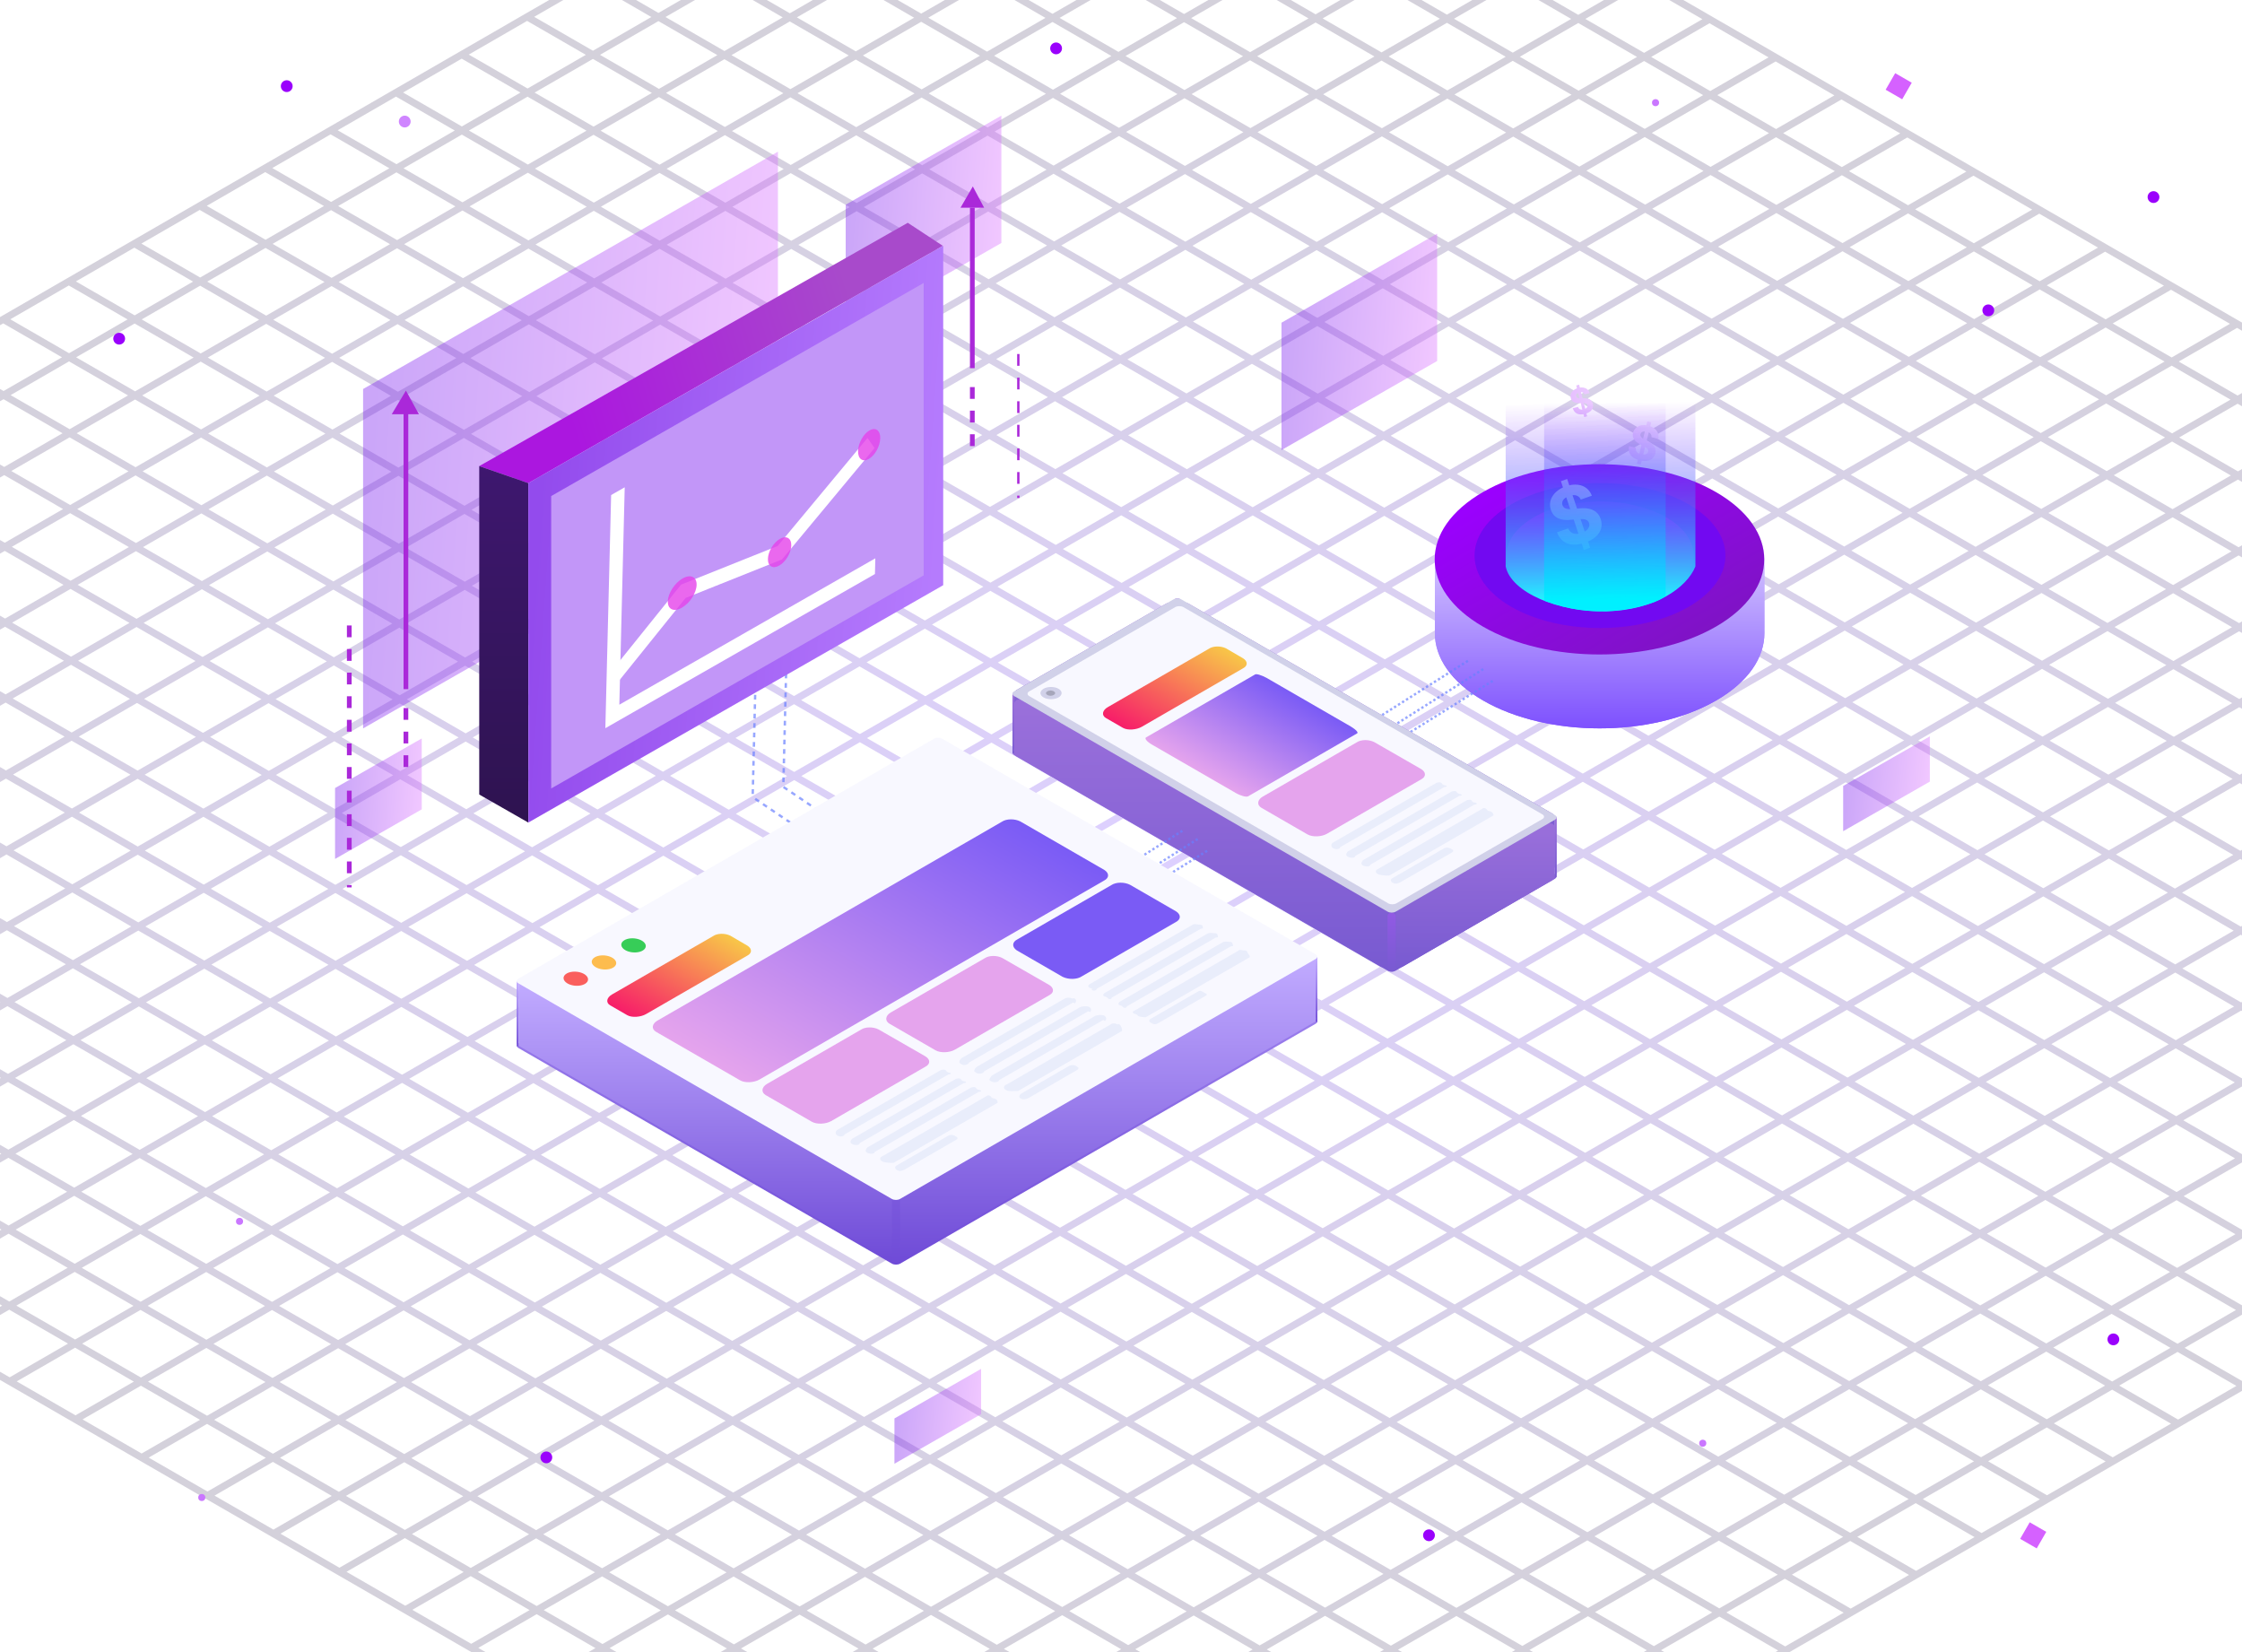 <svg width="950" height="700" viewBox="0 0 950 700" fill="none" xmlns="http://www.w3.org/2000/svg">
<style type="text/css">circle, .recanim {animation: circleAnim 2s ease infinite;}@keyframes circleAnim {from {opacity:1;}50%{opacity:0.25;}to{opacity:1;}}
.breathe{-webkit-animation:float 2s infinite ease-in-out!important;-moz-animation:float 2s infinite ease-in-out!important;-o-animation:float 2s infinite ease-in-out!important;-ms-animation:float 2s infinite ease-in-out!important;animation:float 2s infinite ease-in-out!important}.breathe2{-webkit-animation:float2 2s infinite ease-in-out!important;-moz-animation:float2 2s infinite ease-in-out!important;-o-animation:float2 2s infinite ease-in-out!important;-ms-animation:float2 2s infinite ease-in-out!important;animation:float2 2s infinite ease-in-out!important}.breathe3{-webkit-animation:float3 1s infinite ease-in-out!important;-moz-animation:float3 1s infinite ease-in-out!important;-o-animation:float3 1s infinite ease-in-out!important;-ms-animation:float3 1s infinite ease-in-out!important;animation:float3 1s infinite ease-in-out!important}@keyframes float{0%{transform:translateY(0)}50%{transform:translateY(.8%)}100%{transform:translateY(0)}}@keyframes float2{0%{transform:translateY(0)}50%{transform:translateY(.8%)}100%{transform:translateY(0)}}@keyframes float3{0%{transform:translateY(0)}50%{transform:translateY(.5%)}100%{transform:translateY(0)}}
</style>
<g clip-path="url(#clip0)">
<path opacity="0.2" d="M-359.3 343.5L506.8 843.5M-331.5 327.5L534.5 827.5M-303.8 311.4L562.3 811.4M-276 295.4L590 795.4M-248.3 279.4L617.7 779.4M-220.5 263.4L645.5 763.4M-192.8 247.4L673.2 747.4M-165.1 231.4L701 731.4M-137.3 215.3L728.7 715.3M-109.6 199.3L756.4 699.3M-81.8 183.3L784.2 683.3M-54.1 167.3L811.9 667.3M-26.4 151.3L839.7 651.3M1.4 135.3L867.4 635.3M29.1 119.2L895.2 619.2M56.9 103.2L922.9 603.2M84.6 87.2L950.6 587.2M112.4 71.2L978.4 571.2M140.1 55.2L1006.1 555.2M167.8 39.2L1033.9 539.2M195.6 23.1L1061.6 523.1M223.3 7.1L1089.3 507.1M251.1 -8.9L1117.1 491.1M278.8 -24.9L1144.8 475.1M306.5 -40.9L1172.6 459.1M334.3 -56.9L1200.3 443.1M362 -73L1228.1 427M389.8 -89L1255.8 411M417.5 -105L1283.5 395M445.3 -121L1311.3 379M1311.1 346.8L451.1 843.4M1283.2 330.7L423.2 827.2M1255.2 314.6L395.2 811.1M1227.3 298.5L367.3 795M1199.3 282.3L339.3 778.9M1171.4 266.2L311.4 762.7M1143.5 250.1L283.5 746.6M1115.5 233.9L255.5 730.5M1087.6 217.8L227.6 714.3M1059.7 201.7L199.7 698.2M1031.7 185.6L171.7 682.1M1003.8 169.4L143.8 666M975.9 153.3L115.9 649.8M947.9 137.2L87.9 633.7M920 121L60 617.6M892 104.9L32 601.4M864.1 88.8L4.1 585.3M836.2 72.7L-23.8 569.2M808.2 56.5L-51.8 553M780.3 40.4L-79.7 536.9M752.4 24.3L-107.6 520.8M724.4 8.1L-135.6 504.7M696.5 -8L-163.5 488.5M668.6 -24.1L-191.4 472.4M640.6 -40.2L-219.4 456.3M612.7 -56.4L-247.3 440.1M584.7 -72.5L-275.3 424M556.8 -88.6L-303.2 407.9M528.9 -104.8L-331.1 391.8M500.9 -120.9L-359.1 375.6M473 -137L1339 363L479 859.5L-387 359.5L473 -137Z" stroke="url(#paint0_radial)" stroke-width="3" stroke-miterlimit="10"/>
<path d="M727.184 239.805C740.815 247.674 747.631 257.988 747.633 268.301C747.635 278.618 740.818 288.934 727.184 296.805C699.919 312.545 655.714 312.545 628.449 296.805C614.818 288.936 608.002 278.623 608 268.309C607.998 257.993 614.815 247.676 628.449 239.805C655.714 224.065 699.919 224.065 727.184 239.805Z" fill="url(#paint1_linear)"/>
<path d="M727.185 208.805C699.92 193.065 655.714 193.065 628.449 208.805L628.449 239.805C655.714 224.065 699.919 224.065 727.184 239.805L727.185 208.805Z" fill="url(#paint2_linear)"/>
<path d="M747.633 237.301C747.632 226.988 740.816 216.674 727.185 208.805L727.184 239.805C740.815 247.674 747.631 257.988 747.633 268.301L747.633 237.301Z" fill="url(#paint3_linear)"/>
<path d="M628.449 208.805C614.815 216.676 607.998 226.993 608 237.309V268.301C608.002 257.988 614.818 247.674 628.449 239.805L628.449 208.805Z" fill="url(#paint4_linear)"/>
<path d="M727.185 265.805C740.815 257.936 747.632 247.623 747.633 237.309L747.633 268.301C747.635 278.618 740.818 288.934 727.184 296.805L727.185 265.805Z" fill="url(#paint5_linear)"/>
<path d="M608 237.309C608.002 247.623 614.818 257.936 628.449 265.805V296.805C614.818 288.936 608.002 278.623 608 268.309L608 237.309Z" fill="url(#paint6_linear)"/>
<path d="M628.449 265.805C655.714 281.545 699.92 281.545 727.185 265.805L727.184 296.805C699.919 312.545 655.714 312.545 628.449 296.805V265.805Z" fill="url(#paint7_linear)"/>
<path d="M727.103 208.5C754.368 224.24 754.368 249.76 727.103 265.5C699.838 281.24 655.633 281.24 628.368 265.5C601.103 249.76 601.103 224.24 628.368 208.5C655.633 192.76 699.838 192.76 727.103 208.5Z" fill="url(#paint8_linear)"/>
<circle r="37.906" transform="matrix(0.866 -0.5 0.866 0.5 677.969 235.403)" fill="url(#paint9_linear)" stroke="#7209F1" stroke-width="11"/>
<g filter="url(#filter0_d)" class="breathe3">
<path d="M671.114 232L673.773 231.074L672.894 228.447C677.646 226.373 679.577 222.781 678.234 218.843C676.892 214.981 673.289 213.938 668.965 214.429L668.245 214.501L666.339 208.817C667.959 208.647 669.204 209.292 669.831 210.674L674.508 209.045C673.16 205.312 669.451 203.595 664.948 204.63L664.054 201.958L661.394 202.884L662.281 205.534C658.022 207.499 655.832 211.258 657.186 215.116C658.353 218.544 661.429 219.669 665.652 219.251L666.828 219.147L668.836 225.163C666.878 225.452 665.248 224.75 664.472 222.9L659.75 224.545C661.439 229.085 665.308 230.607 670.231 229.362L671.114 232ZM671.496 224.237L669.718 218.927C671.656 218.874 672.849 219.259 673.305 220.547C673.766 221.923 673.08 223.304 671.496 224.237ZM665.347 214.736C663.771 214.739 662.503 214.356 662.077 213.044C661.659 211.831 662.192 210.592 663.668 209.71L665.347 214.736Z" fill="url(#paint10_linear)"/>
<path d="M693.602 195.455L695.245 195.849L695.642 194.235C698.711 194.727 700.84 193.535 701.423 191.107C701.981 188.718 700.493 187.021 698.147 185.867L697.76 185.671L698.617 182.176C699.492 182.615 699.914 183.346 699.789 184.248L702.678 184.941C703.192 182.614 701.866 180.543 699.256 179.606L699.659 177.964L698.017 177.57L697.616 179.198C694.831 178.812 692.518 180.004 691.966 182.395C691.458 184.508 692.654 186.075 694.925 187.233L695.553 187.561L694.641 191.257C693.558 190.768 692.958 189.884 693.158 188.697L690.242 187.997C689.641 190.843 691.111 192.868 694.001 193.834L693.602 195.455ZM696.284 191.651L697.086 188.388C698.084 188.989 698.564 189.571 698.382 190.371C698.174 191.216 697.385 191.693 696.284 191.651ZM696.218 184.85C695.419 184.34 694.901 183.735 695.105 182.933C695.283 182.183 695.95 181.729 696.979 181.761L696.218 184.85Z" fill="url(#paint11_linear)"/>
<path d="M671.283 175.721L672.508 175.396L672.202 174.188C674.404 173.419 675.391 171.872 674.921 170.06C674.449 168.281 672.867 167.69 670.91 167.763L670.585 167.772L669.921 165.156C670.653 165.135 671.19 165.467 671.425 166.108L673.579 165.536C673.099 163.815 671.493 162.918 669.437 163.23L669.126 162L667.901 162.325L668.21 163.544C666.233 164.281 665.124 165.894 665.601 167.671C666.01 169.249 667.352 169.858 669.261 169.815L669.792 169.808L670.491 172.576C669.603 172.639 668.895 172.268 668.609 171.412L666.435 171.989C667.04 174.084 668.725 174.899 670.976 174.508L671.283 175.721ZM671.716 172.251L671.097 169.808C671.968 169.85 672.49 170.063 672.652 170.657C672.812 171.29 672.458 171.886 671.716 172.251ZM669.277 167.778C668.569 167.726 668.013 167.511 667.866 166.908C667.719 166.349 668 165.811 668.692 165.466L669.277 167.778Z" fill="url(#paint12_linear)"/>
</g>
<path d="M637.998 152.207L637.998 240C640.287 251 660.287 259.5 680.788 259C701.288 258.5 714.788 249 718.394 240L718.394 152.207L637.998 152.207Z" fill="url(#paint13_linear)"/>
<path d="M654.288 152.207L654.288 254.5C665.287 258.5 672.787 259.196 680.788 259C688.788 258.805 701.787 256 705.787 252.5L705.787 152.207L654.288 152.207Z" fill="url(#paint14_linear)" />
<path d="M628.5 283.5L571.5 319.5" stroke="#6880FF" stroke-opacity="0.69" stroke-dasharray="1 1"/>
<path d="M632.5 288.5L577 323" stroke="#6880FF" stroke-opacity="0.69" stroke-dasharray="1 1"/>
<path d="M622 280L565 316" stroke="#6880FF" stroke-opacity="0.69" stroke-dasharray="1 1"/>
<g clip-path="url(#clip1)" class="">
<path d="M497.159 279L429.732 317.926C429.254 318.202 429.015 318.564 429.015 318.925C429.015 319.287 429.254 319.649 429.732 319.926L587.953 411.266C588.91 411.819 590.46 411.819 591.417 411.266L658.844 372.341C659.323 372.064 659.562 371.703 659.562 371.341C659.562 370.979 659.323 370.617 658.844 370.341L500.624 279C499.667 278.448 498.116 278.448 497.159 279Z" fill="url(#paint15_linear)"/>
<path d="M499.535 253.635C499.114 253.569 498.669 253.569 498.248 253.635C497.542 253.746 497.159 254.44 497.159 255.155V277.199C497.159 278 498.091 278.586 498.891 278.586C499.691 278.586 500.623 278 500.623 277.199V255.155C500.623 254.44 500.24 253.746 499.535 253.635Z" fill="url(#paint16_linear)"/>
<path d="M494.16 255.732L430.732 292.348C430.114 292.705 429.732 293.366 429.732 294.08V314.462C429.732 316.001 431.399 316.963 432.732 316.194L496.16 279.577C496.778 279.22 497.16 278.56 497.16 277.845V257.464C497.16 255.924 495.493 254.962 494.16 255.732Z" fill="url(#paint17_linear)"/>
<path d="M429.015 318.925V293.925C429.015 293.352 429.732 293.642 429.732 294.215V316.771C429.732 317.485 429.141 318.087 429.026 318.792C429.018 318.836 429.015 318.881 429.015 318.925Z" fill="url(#paint18_linear)"/>
<path d="M429.026 294.059C429.018 294.015 429.015 293.97 429.015 293.926V318.925C429.015 319.498 429.732 319.209 429.732 318.636V296.08C429.732 295.366 429.141 294.764 429.026 294.059Z" fill="url(#paint19_linear)"/>
<path d="M657.844 344.763L503.623 255.732C502.29 254.962 500.623 255.924 500.623 257.464V277.845C500.623 278.56 501.004 279.22 501.623 279.577L655.844 368.609C657.177 369.379 658.844 368.416 658.844 366.877V346.495C658.844 345.781 658.463 345.121 657.844 344.763Z" fill="url(#paint20_linear)"/>
<path d="M432.732 296.657L586.953 385.689C587.572 386.046 587.953 386.707 587.953 387.421V407.802C587.953 409.342 586.287 410.304 584.953 409.535L430.732 320.503C430.114 320.146 429.732 319.485 429.732 318.771V298.389C429.732 296.85 431.399 295.888 432.732 296.657Z" fill="url(#paint21_linear)"/>
<path d="M659.562 371.341V346.341C659.562 345.768 658.845 346.057 658.845 346.63V369.186C658.845 369.901 659.436 370.502 659.551 371.207C659.559 371.251 659.562 371.296 659.562 371.341Z" fill="url(#paint22_linear)"/>
<path d="M659.551 346.474C659.559 346.43 659.562 346.385 659.562 346.341V371.341C659.562 371.914 658.845 371.624 658.845 371.051V348.495C658.845 347.781 659.436 347.18 659.551 346.474Z" fill="url(#paint23_linear)"/>
<path d="M592.417 385.689L655.844 349.072C657.178 348.303 658.844 349.265 658.844 350.805V371.186C658.844 371.9 658.463 372.561 657.844 372.918L594.417 409.534C593.084 410.304 591.417 409.342 591.417 407.802V387.421C591.417 386.707 591.798 386.046 592.417 385.689Z" fill="url(#paint24_linear)"/>
<path d="M587.953 410.112V388.067C587.953 387.267 588.885 386.681 589.685 386.681C590.485 386.681 591.417 387.267 591.417 388.067V410.112C591.417 410.826 591.034 411.521 590.328 411.631C589.908 411.697 589.463 411.697 589.042 411.631C588.336 411.521 587.953 410.826 587.953 410.112Z" fill="url(#paint25_linear)"/>
<path d="M497.159 254L429.732 292.926C428.775 293.478 428.775 294.373 429.732 294.925L587.953 386.266C588.91 386.819 590.46 386.819 591.417 386.266L658.844 347.341C659.801 346.788 659.801 345.893 658.844 345.341L500.624 254C499.667 253.448 498.116 253.448 497.159 254Z" fill="#D1D1E9"/>
<path d="M497.968 257.24L436.124 292.942C435.167 293.495 435.167 294.39 436.124 294.942L588.225 382.751C589.182 383.303 590.733 383.303 591.69 382.751L653.534 347.048C654.491 346.496 654.491 345.6 653.534 345.048L501.432 257.24C500.476 256.687 498.925 256.687 497.968 257.24Z" fill="#F8F8FF"/>
<path d="M611.813 332.66C613.261 332.84 613.502 333.349 611.958 333.5L567.902 358.934C567.881 359.107 567.781 359.27 567.612 359.406C567.443 359.542 567.212 359.647 566.94 359.711C566.669 359.774 566.366 359.794 566.062 359.769C565.759 359.743 565.464 359.673 565.208 359.564L564.583 359.204C564.276 358.858 564.126 358.48 564.146 358.108C564.166 357.736 564.357 357.383 564.699 357.084L608.755 331.651C609.914 331.278 610.875 331.463 611.188 332.299L611.813 332.66Z" fill="#E9EDFB"/>
<path d="M618.124 336.303C619.572 336.483 619.973 337.084 618.365 337.199L574.309 362.632C574.188 363.571 572.693 363.566 571.519 363.208L570.814 362.801C570.139 362.192 570.444 361.443 571.106 360.783L615.162 335.35C616.385 335.013 617.202 335.115 617.419 335.896L618.124 336.303Z" fill="#E9EDFB"/>
<path d="M624.449 339.955C625.882 340.126 626.426 340.81 624.77 340.897L580.715 366.33C580.563 367.269 579.098 367.264 577.844 366.859L577.22 366.499C576.544 365.89 576.993 365.224 577.512 364.481L621.567 339.048C622.839 338.739 623.511 338.758 623.824 339.594L624.449 339.955Z" fill="#E9EDFB"/>
<path d="M615.521 349.935L627.973 342.746C628.572 342.049 629.821 342.401 630.134 343.237L630.758 343.598C632.207 343.778 632.88 344.537 632.778 345.52L588.722 370.954C587.198 371.059 585.61 370.903 584.154 370.502L583.529 370.142C583.324 369.987 583.171 369.812 583.08 369.629C582.988 369.446 582.959 369.257 582.995 369.074C583.032 368.891 583.132 368.718 583.29 368.564C583.448 368.411 583.662 368.28 583.917 368.18L615.521 349.935Z" fill="#E9EDFB"/>
<path d="M615.224 359.852C616.009 360.305 615.985 360.762 615.097 361.275L593.251 373.887C592.377 374.391 591.206 374.623 590.422 374.17L589.845 373.837C589.49 373.555 589.316 373.216 589.356 372.885C589.396 372.555 589.648 372.257 590.064 372.047L611.91 359.435C612.069 359.336 612.264 359.258 612.484 359.205C612.703 359.153 612.943 359.127 613.188 359.13C613.434 359.133 613.681 359.163 613.915 359.221C614.149 359.278 614.365 359.36 614.551 359.464C614.551 359.464 614.551 359.464 614.663 359.528L615.224 359.852Z" fill="#E9EDFB"/>
<path d="M526.787 278.965C527.741 279.577 528.273 280.359 528.266 281.142C528.259 281.925 527.714 282.646 526.749 283.147L483.786 307.95C481.572 309.228 477.815 309.548 475.813 308.392L468.622 304.241C466.62 303.085 467.114 300.932 469.372 299.629L512.248 274.876C513.082 274.297 514.311 273.954 515.669 273.922C517.026 273.89 518.401 274.172 519.495 274.705C519.495 274.705 519.592 274.761 519.64 274.788L526.787 278.965Z" fill="url(#paint26_linear)"/>
<path d="M572.42 307.854C572.945 308.169 573.428 308.494 573.841 308.812C574.255 309.129 574.59 309.431 574.828 309.703C575.066 309.974 575.203 310.208 575.23 310.392C575.256 310.576 575.173 310.706 574.985 310.775L528.843 337.412C528.134 337.821 525.765 337.229 523.651 336.009L488.032 315.446C485.918 314.226 484.897 312.855 485.601 312.449L531.738 285.814C531.855 285.704 532.078 285.654 532.395 285.668C532.712 285.683 533.116 285.76 533.585 285.897C534.054 286.033 534.578 286.226 535.127 286.463C535.676 286.701 536.239 286.98 536.785 287.283V287.283L572.42 307.854Z" fill="url(#paint27_linear)"/>
<path d="M602.063 325.784C602.577 326.081 602.994 326.428 603.29 326.806C603.586 327.184 603.754 327.585 603.786 327.986C603.817 328.387 603.711 328.78 603.474 329.143C603.236 329.506 602.872 329.831 602.402 330.099L562.279 353.263C560.021 354.566 556.164 354.777 554.018 353.538L534.543 342.296C532.413 341.066 532.823 338.814 535.036 337.536L574.912 314.515C575.344 314.226 575.878 313.995 576.486 313.835C577.093 313.675 577.762 313.589 578.452 313.583C579.142 313.576 579.84 313.649 580.507 313.797C581.174 313.945 581.795 314.166 582.336 314.446C582.336 314.446 582.48 314.529 582.56 314.575L602.063 325.784Z" fill="url(#paint28_linear)"/>
<circle r="3.665" transform="matrix(0.866 -0.5 0.866 0.5 445.349 293.665)" fill="#D1D1E9"/>
<circle r="1.555" transform="matrix(0.866 -0.5 0.866 0.5 445.154 293.688)" fill="#A6A6BA"/>
</g>
<path d="M507.5 355.5L450.5 391.5" stroke="#6880FF" stroke-opacity="0.69" stroke-dasharray="1 1"/>
<path d="M511.5 360.5L456 395" stroke="#6880FF" stroke-opacity="0.69" stroke-dasharray="1 1"/>
<path d="M501 352L444 388" stroke="#6880FF" stroke-opacity="0.69" stroke-dasharray="1 1"/>
<path d="M320 338.477L375.883 376.188" stroke="#6880FF" stroke-opacity="0.69" stroke-dasharray="2 2"/>
<path d="M332 333.477L387.883 371.188" stroke="#6880FF" stroke-opacity="0.69" stroke-dasharray="2 2"/>
<g clip-path="url(#clip2)" class="">
<path d="M395.812 340.414L219.717 442.074C219.239 442.35 219 442.712 219 443.073C219 443.435 219.239 443.797 219.717 444.073L377.938 535.414C378.895 535.967 380.446 535.967 381.402 535.414L557.497 433.755C557.975 433.479 558.215 433.117 558.215 432.755C558.214 432.393 557.975 432.031 557.497 431.755L399.276 340.414C398.32 339.862 396.769 339.862 395.812 340.414Z" fill="url(#paint38_linear)"/>
<path d="M558.215 432.755V405.755C558.214 405.182 557.497 405.471 557.497 406.044V430.6C557.497 431.315 558.088 431.916 558.204 432.621C558.211 432.666 558.215 432.71 558.215 432.755Z" fill="url(#paint39_linear)"/>
<path d="M558.204 405.889C558.211 405.844 558.215 405.8 558.215 405.755V432.755C558.215 433.328 557.497 433.039 557.497 432.466V407.91C557.497 407.195 558.088 406.594 558.204 405.889Z" fill="url(#paint40_linear)"/>
<path d="M219 443.073V416.073C219 415.5 219.717 415.79 219.717 416.362V440.919C219.717 441.633 219.126 442.234 219.011 442.94C219.004 442.984 219 443.029 219 443.073Z" fill="url(#paint41_linear)"/>
<path d="M219.011 416.207C219.004 416.163 219 416.118 219 416.074V443.073C219 443.646 219.717 443.357 219.717 442.784V418.228C219.717 417.514 219.126 416.913 219.011 416.207Z" fill="url(#paint42_linear)"/>
<path d="M381.402 507.414L557.497 405.755V432.755L381.402 534.414V507.414Z" fill="url(#paint43_linear)"/>
<path d="M219.718 416.073L377.939 507.414V534.414L219.718 443.073V416.073Z" fill="url(#paint44_linear)"/>
<path d="M395.772 313L219.677 414.659C218.721 415.211 218.721 416.107 219.677 416.659L377.898 508C378.855 508.552 380.406 508.552 381.362 508L557.457 406.341C558.414 405.788 558.414 404.893 557.457 404.341L399.236 313C398.28 312.448 396.729 312.448 395.772 313Z" fill="#F8F8FF"/>
<path d="M455.645 423.285C455.864 423.57 455.968 423.874 455.95 424.173C455.933 424.472 455.793 424.758 455.543 425.008C455.455 425.059 455.368 425.109 454.64 424.79L410.599 450.215C410.337 451.106 408.436 451.556 407.584 451.031L406.96 450.67C406.079 450.162 406.669 448.989 407.396 448.366L451.437 422.941C451.845 422.785 452.337 422.711 452.848 422.726C453.359 422.742 453.865 422.847 454.297 423.028C454.393 423.083 454.473 423.13 455.021 422.924L455.645 423.285Z" fill="#E9EDFB"/>
<path d="M461.955 426.928C462.215 427.227 462.351 427.552 462.351 427.874C462.351 428.196 462.215 428.506 461.955 428.777C461.955 428.777 461.823 428.853 461.062 428.497L417.021 453.922C416.822 454.851 414.778 455.217 413.91 454.683L413.189 454.267C412.325 453.767 413.139 452.724 413.802 452.064L457.843 426.639C458.344 426.484 458.905 426.394 459.492 426.374C460.078 426.353 460.676 426.404 461.25 426.521L461.955 426.928Z" fill="#E9EDFB"/>
<path d="M468.281 430.581C468.575 430.911 468.725 431.271 468.714 431.627C468.703 431.983 468.533 432.323 468.219 432.613C467.945 432.482 467.693 432.337 467.466 432.179L423.425 457.604C423.37 457.798 423.232 457.977 423.025 458.126C422.817 458.275 422.545 458.39 422.232 458.46C421.919 458.53 421.574 458.553 421.226 458.529C420.878 458.504 420.538 458.432 420.234 458.318L419.61 457.957C418.745 457.458 419.703 456.498 420.222 455.754L464.263 430.329C464.765 430.175 465.326 430.084 465.912 430.064C466.498 430.044 467.097 430.094 467.671 430.211L468.281 430.581Z" fill="#E9EDFB"/>
<path d="M474.592 434.222C475.184 435.058 475.48 435.938 475.461 436.809L431.42 462.234C429.716 462.293 427.383 462.493 426.531 461.968L425.907 461.607C425.026 461.099 425.408 459.806 426.615 459.46L470.656 434.035C470.788 433.904 470.978 433.798 471.207 433.724C471.437 433.651 471.7 433.613 471.974 433.614C472.247 433.616 472.522 433.656 472.774 433.732C473.026 433.808 473.247 433.917 473.419 434.049C473.419 434.049 473.419 434.049 473.968 433.862L474.592 434.222Z" fill="#E9EDFB"/>
<path d="M456.464 451.974C457.249 452.427 457.152 452.926 456.322 453.406L436.049 465.109C435.234 465.58 433.641 466.056 432.856 465.603L432.279 465.27C431.495 464.817 432.047 463.74 432.862 463.269L453.15 451.557C453.322 451.458 453.53 451.381 453.761 451.331C453.993 451.281 454.243 451.259 454.499 451.266C454.754 451.273 455.01 451.309 455.251 451.372C455.491 451.435 455.713 451.523 455.902 451.633L456.464 451.974Z" fill="#E9EDFB"/>
<path d="M509.531 392.176C509.582 393.164 510.288 393.404 508.745 393.555L464.689 418.989C464.651 419.824 463.345 419.894 462.528 419.423C462.528 419.423 462.528 419.423 462.927 419.081L462.302 418.721C461.002 418.491 460.89 417.687 461.486 417.139L505.542 391.706C506.701 391.333 507.196 391.787 508.907 391.816L509.531 392.176Z" fill="#E9EDFB"/>
<path d="M515.841 395.819C515.892 396.807 516.758 397.139 515.151 397.253L471.095 422.687C470.998 423.556 469.638 423.528 469.237 422.724L468.532 422.317C467.172 422.104 467.287 421.464 467.892 420.838L511.948 395.404C513.171 395.068 513.522 395.439 515.136 395.412L515.841 395.819Z" fill="#E9EDFB"/>
<path d="M522.167 399.471C522.202 400.449 523.212 400.864 521.556 400.951L477.501 426.385C477.359 427.261 476.044 427.225 475.562 426.376L474.938 426.015C473.578 425.802 473.837 425.245 474.297 424.535L518.353 399.102C519.625 398.793 519.831 399.081 521.542 399.11L522.167 399.471Z" fill="#E9EDFB"/>
<path d="M528.478 403.115C528.528 404.102 529.667 404.592 529.565 405.575L485.509 431.009C483.737 430.978 482.323 430.851 481.873 430.019L481.249 429.659C480.961 429.641 480.682 429.569 480.459 429.452C480.235 429.336 480.079 429.183 480.016 429.018C479.953 428.853 479.987 428.686 480.112 428.544C480.237 428.402 480.445 428.293 480.704 428.235L524.76 402.801C525.359 402.104 526.142 402.725 527.853 402.754L528.478 403.115Z" fill="#E9EDFB"/>
<path d="M510.569 420.739C511.353 421.192 511.738 421.414 510.966 421.86L490.664 433.58C489.848 434.051 488.969 434.115 488.184 433.662L487.607 433.329C487.225 433.108 486.996 432.817 486.972 432.519C486.947 432.221 487.129 431.941 487.477 431.74L507.75 420.037C508.565 419.566 509.226 419.998 509.963 420.423L510.569 420.739Z" fill="#E9EDFB"/>
<path d="M401.758 454.393C403.207 454.574 403.447 455.082 401.903 455.234L357.847 480.667C357.826 480.84 357.726 481.003 357.557 481.139C357.389 481.276 357.157 481.381 356.886 481.444C356.614 481.508 356.311 481.528 356.008 481.502C355.704 481.477 355.409 481.406 355.153 481.298L354.529 480.937C354.222 480.592 354.071 480.214 354.091 479.842C354.111 479.47 354.302 479.117 354.644 478.818L398.7 453.385C399.859 453.011 400.82 453.196 401.133 454.033L401.758 454.393Z" fill="#E9EDFB"/>
<path d="M408.069 458.036C409.518 458.217 409.918 458.818 408.311 458.933L364.255 484.366C364.134 485.305 362.638 485.299 361.464 484.941L360.76 484.534C360.084 483.926 360.389 483.177 361.052 482.517L405.107 457.083C406.331 456.747 407.147 456.849 407.364 457.63L408.069 458.036Z" fill="#E9EDFB"/>
<path d="M414.395 461.688C415.827 461.86 416.372 462.544 414.716 462.631L370.66 488.064C370.509 489.002 369.044 488.997 367.79 488.593L367.166 488.232C366.49 487.624 366.939 486.958 367.457 486.215L411.513 460.781C412.784 460.473 413.457 460.491 413.77 461.328L414.395 461.688Z" fill="#E9EDFB"/>
<path d="M405.466 471.669L417.918 464.48C418.517 463.783 419.766 464.134 420.079 464.971L420.704 465.331C422.153 465.512 422.825 466.27 422.723 467.254L378.667 492.687C377.143 492.793 375.556 492.636 374.099 492.236L373.475 491.876C373.269 491.72 373.117 491.546 373.025 491.363C372.933 491.179 372.905 490.991 372.941 490.808C372.977 490.625 373.077 490.451 373.235 490.298C373.394 490.144 373.607 490.014 373.863 489.913L405.466 471.669Z" fill="#E9EDFB"/>
<path d="M405.169 481.585C405.954 482.039 405.931 482.496 405.042 483.009L383.196 495.62C382.322 496.125 381.152 496.357 380.367 495.904L379.79 495.571C379.435 495.288 379.261 494.949 379.301 494.619C379.342 494.289 379.594 493.99 380.009 493.78L401.855 481.169C402.014 481.069 402.209 480.991 402.429 480.939C402.648 480.886 402.888 480.861 403.134 480.864C403.379 480.866 403.626 480.897 403.86 480.954C404.094 481.012 404.311 481.094 404.497 481.197C404.497 481.197 404.497 481.197 404.609 481.262L405.169 481.585Z" fill="#E9EDFB"/>
<path d="M240.134 412.466C240.825 412.067 241.726 411.807 242.724 411.719C243.721 411.631 244.769 411.719 245.736 411.972C246.703 412.224 247.545 412.631 248.156 413.139C248.766 413.647 249.118 414.235 249.167 414.827C249.216 415.42 248.959 415.991 248.43 416.468C247.9 416.945 247.121 417.307 246.191 417.507C245.262 417.708 244.223 417.739 243.207 417.596C242.191 417.452 241.243 417.142 240.482 416.703C239.463 416.114 238.854 415.337 238.788 414.543C238.723 413.748 239.207 413.001 240.134 412.466" fill="#FA5F5D"/>
<path d="M252.075 405.571C252.766 405.172 253.667 404.912 254.665 404.824C255.662 404.736 256.71 404.824 257.677 405.077C258.644 405.33 259.486 405.736 260.097 406.244C260.707 406.753 261.059 407.34 261.108 407.933C261.157 408.525 260.9 409.096 260.37 409.573C259.841 410.05 259.062 410.412 258.132 410.613C257.203 410.814 256.164 410.844 255.148 410.701C254.132 410.558 253.184 410.247 252.423 409.808C251.919 409.517 251.509 409.176 251.218 408.806C250.928 408.435 250.761 408.042 250.729 407.648C250.697 407.255 250.799 406.869 251.03 406.513C251.261 406.156 251.616 405.836 252.075 405.571" fill="#FDBC4E"/>
<path d="M264.601 398.341C265.292 397.942 266.193 397.682 267.191 397.594C268.188 397.506 269.236 397.594 270.203 397.846C271.17 398.099 272.012 398.505 272.623 399.014C273.233 399.522 273.585 400.109 273.634 400.702C273.683 401.295 273.426 401.865 272.896 402.342C272.367 402.82 271.588 403.181 270.658 403.382C269.728 403.583 268.69 403.614 267.674 403.47C266.657 403.327 265.709 403.016 264.949 402.578C263.93 401.989 263.32 401.212 263.255 400.418C263.19 399.623 263.674 398.876 264.601 398.341" fill="#37CD58"/>
<path d="M316.733 400.698C317.687 401.31 318.218 402.093 318.211 402.876C318.204 403.659 317.659 404.38 316.695 404.881L273.732 429.684C271.518 430.962 267.761 431.281 265.759 430.126L258.568 425.974C256.566 424.819 257.06 422.666 259.318 421.362L302.194 396.61C303.028 396.031 304.257 395.688 305.614 395.656C306.972 395.624 308.347 395.905 309.441 396.439C309.441 396.439 309.537 396.494 309.585 396.522L316.733 400.698Z" fill="url(#paint45_linear)"/>
<path d="M467.974 368.62C468.478 368.947 468.874 369.323 469.14 369.725C469.406 370.127 469.536 370.548 469.524 370.964C469.511 371.38 469.356 371.783 469.067 372.149C468.778 372.515 468.361 372.838 467.839 373.099L321.778 457.421C319.535 458.715 315.711 458.963 313.597 457.742L277.978 437.18C275.864 435.959 276.307 433.743 278.536 432.457L424.583 348.144C425.032 347.842 425.59 347.599 426.223 347.431C426.856 347.262 427.553 347.171 428.274 347.162C428.994 347.153 429.724 347.227 430.421 347.379C431.119 347.531 431.771 347.759 432.34 348.048V348.048L467.974 368.62Z" fill="url(#paint46_linear)"/>
<path d="M392.008 447.517C392.523 447.814 392.94 448.162 393.235 448.54C393.531 448.918 393.699 449.319 393.731 449.72C393.763 450.121 393.657 450.514 393.419 450.876C393.182 451.239 392.818 451.564 392.348 451.833L352.224 474.997C349.967 476.3 346.109 476.511 343.963 475.272L324.488 464.029C322.358 462.8 322.768 460.547 324.982 459.269L364.858 436.249C365.289 435.96 365.824 435.729 366.431 435.569C367.039 435.408 367.707 435.323 368.397 435.316C369.087 435.31 369.786 435.383 370.452 435.531C371.119 435.679 371.741 435.899 372.281 436.179C372.281 436.179 372.425 436.263 372.505 436.309L392.008 447.517Z" fill="url(#paint47_linear)"/>
<path d="M444.437 417.25C444.951 417.542 445.37 417.885 445.668 418.259C445.966 418.633 446.139 419.03 446.176 419.428C446.213 419.826 446.114 420.216 445.883 420.578C445.653 420.939 445.297 421.263 444.835 421.532L404.653 444.729C402.381 446.041 398.538 446.244 396.392 445.005L376.917 433.762C374.787 432.532 375.226 430.263 377.411 429.002L417.33 405.957C418.202 405.383 419.467 405.055 420.848 405.045C422.229 405.035 423.612 405.343 424.694 405.903C424.774 405.949 424.854 405.995 424.935 406.042L444.437 417.25Z" fill="url(#paint48_linear)"/>
<path d="M498.324 386.141C499.362 386.809 499.935 387.664 499.916 388.517C499.898 389.371 499.29 390.153 498.225 390.691L458.349 413.712C457.408 414.348 456.035 414.723 454.525 414.756C453.014 414.788 451.485 414.476 450.263 413.886L430.804 402.653C429.789 401.947 429.254 401.066 429.314 400.196C429.373 399.326 430.022 398.536 431.123 397.994L470.984 374.982C471.444 374.676 472.013 374.432 472.657 374.263C473.302 374.094 474.011 374.003 474.743 373.996C475.474 373.989 476.215 374.066 476.923 374.223C477.63 374.379 478.29 374.611 478.865 374.907V374.907L498.324 386.141Z" fill="url(#paint49_linear)"/>
</g>
<path d="M318.96 336.396L320.603 269" stroke="#6880FF" stroke-opacity="0.69" stroke-dasharray="2 2"/>
<path d="M331.96 331.396L333.603 264" stroke="#6880FF" stroke-opacity="0.69" stroke-dasharray="2 2"/>
<g clip-path="url(#clip3)">
<rect opacity="0.4" width="201.122" height="143.813" transform="matrix(0.874 -0.5 2.27888e-06 1 153.853 164.82)" fill="url(#paint59_linear)"/>
<rect opacity="0.4" width="75.47" height="53.965" transform="matrix(0.874 -0.5 2.27888e-06 1 358.343 86.73)" fill="url(#paint60_linear)"/>
<rect opacity="0.4" width="42.022" height="30.048" transform="matrix(0.874 -0.5 2.27888e-06 1 141.974 333.893)" fill="url(#paint61_linear)"/>
<path d="M384.646 94.395L399.495 104.153L223.854 204.701L203.066 197.489L384.646 94.395Z" fill="url(#paint62_linear)"/>
<path d="M203.066 336.644L223.854 348.523L223.854 204.701L203.066 197.489L203.066 336.644Z" fill="url(#paint63_linear)"/>
<rect width="201.122" height="143.813" transform="matrix(0.874 -0.5 2.27888e-06 1 223.882 204.7)" fill="url(#paint64_linear)"/>
<rect width="180.577" height="123.89" transform="matrix(0.874 -0.5 2.27888e-06 1 233.561 210.181)" fill="#C296F8"/>
<path d="M368.88 243.132L369.754 242.632L369.779 241.632L369.836 239.309L369.861 238.309L368.987 238.809L261.387 300.335L263.645 209.217L263.67 208.217L262.795 208.717L260.813 209.851L259.939 210.351L259.914 211.351L257.573 305.791L257.548 306.791L258.422 306.291L368.88 243.132Z" fill="white" stroke="white" stroke-width="2"/>
<path d="M261.199 287.088L261.634 287.666L262.386 286.731L289.899 252.526L330.086 236.455L330.408 236.343L330.725 236.233L331.013 235.887L368.529 190.743L369.312 189.802L368.885 189.185L367.928 187.8L367.512 187.199L366.75 188.115L330.129 232.171L289.523 248.4L289.211 248.524L288.935 248.867L260.518 284.207L259.749 285.163L260.195 285.755L261.199 287.088Z" fill="white" stroke="white" stroke-width="2"/>
<path opacity="0.8" d="M288.924 257.493C292.291 255.568 295.09 251.232 295.175 247.809C295.259 244.386 292.598 243.172 289.231 245.097C285.863 247.023 283.065 251.359 282.98 254.782C282.895 258.205 285.556 259.419 288.924 257.493Z" fill="#E542E9"/>
<path opacity="0.8" d="M330.196 239.627C332.928 238.066 335.204 234.268 335.282 231.144C335.359 228.021 333.208 226.755 330.477 228.317C327.746 229.879 325.469 233.676 325.391 236.8C325.314 239.923 327.465 241.189 330.196 239.627Z" fill="#E542E9"/>
<path opacity="0.8" d="M368.136 194.456C370.733 192.971 372.905 189.059 372.988 185.719C373.071 182.378 371.033 180.874 368.436 182.358C365.839 183.843 363.667 187.755 363.584 191.096C363.502 194.436 365.54 195.941 368.136 194.456Z" fill="#E542E9"/>
<g clip-path="url(#clip4)" class="breathe3">
<path d="M412 88L412 156" stroke="#AA28D9" stroke-width="2"/>
<path d="M432 150L432 211" stroke="#AA28D9" stroke-width="2" stroke-dasharray="5 5"/>
<path d="M412 164L412 194" stroke="#AA28D9" stroke-width="2" stroke-dasharray="5 5"/>
<path d="M412.217 79L407 88H417L412.217 79Z" fill="#AA28D9"/>
</g>
<g clip-path="url(#clip99)" class="breathe3">
<path d="M172 172L172 292" stroke="#AA28D9" stroke-width="2"/>
<path d="M172 165.5L166 175.5H177.5L172 165.5Z" fill="#AA28D9"/>
<path d="M148 265L148 376" stroke="#AA28D9" stroke-width="2" stroke-dasharray="5 5"/>
<path d="M172 300L172 330" stroke="#AA28D9" stroke-width="2" stroke-dasharray="5 5"/>
</g>
</g>
<g clip-path="url(#clip5)">
<rect x="803.049" y="31" width="8.098" height="8.098" transform="rotate(30 803.049 31)" fill="#D561FF"/>
<circle cx="101.5" cy="517.5" r="1.5" fill="#CA77FF"/>
<circle cx="912.5" cy="83.5" r="2.5" fill="#9A01FC"/>
<circle cx="842.5" cy="131.5" r="2.5" fill="#9A01FC"/>
<circle cx="50.5" cy="143.5" r="2.5" fill="#9A01FC"/>
<circle cx="171.5" cy="51.5" r="2.5" fill="#CF85FF"/>
<circle cx="895.5" cy="567.5" r="2.5" fill="#9A01FC"/>
<circle cx="605.5" cy="650.5" r="2.5" fill="#9A01FC"/>
<rect x="860.049" y="645" width="8.098" height="8.098" transform="rotate(30 860.049 645)" fill="#D561FF"/>
<circle cx="85.5" cy="634.5" r="1.5" fill="#CA77FF"/>
<circle cx="701.5" cy="43.5" r="1.5" fill="#CA77FF"/>
<circle cx="721.5" cy="611.5" r="1.5" fill="#CA77FF"/>
<circle cx="231.5" cy="617.5" r="2.5" fill="#9A01FC"/>
<circle cx="121.5" cy="36.5" r="2.5" fill="#9A01FC"/>
<circle cx="447.5" cy="20.5" r="2.5" fill="#9A01FC"/>
<rect opacity="0.4" width="42.022" height="19.18" transform="matrix(0.874 -0.5 2.27888e-06 1 781 333.008)" fill="url(#paint65_linear)"/>
<rect opacity="0.4" width="42.022" height="19.18" transform="matrix(0.874 -0.5 2.27888e-06 1 379 601.008)" fill="url(#paint66_linear)"/>
<rect opacity="0.4" width="75.47" height="53.965" transform="matrix(0.874 -0.5 2.27888e-06 1 543 136.73)" fill="url(#paint67_linear)"/>
</g>
</g>
<defs>
<filter id="filter0_d" x="656.787" y="162" width="46" height="71" filterUnits="userSpaceOnUse" color-interpolation-filters="sRGB">
<feFlood flood-opacity="0" result="BackgroundImageFix"/>
<feColorMatrix in="SourceAlpha" type="matrix" values="0 0 0 0 0 0 0 0 0 0 0 0 0 0 0 0 0 0 127 0"/>
<feOffset dy="1"/>
<feColorMatrix type="matrix" values="0 0 0 0 0.555 0 0 0 0 0.325 0 0 0 0 0.729 0 0 0 0.49 0"/>
<feBlend mode="normal" in2="BackgroundImageFix" result="effect1_dropShadow"/>
<feBlend mode="normal" in="SourceGraphic" in2="effect1_dropShadow" result="shape"/>
</filter>
<radialGradient id="paint0_radial" cx="0" cy="0" r="1" gradientUnits="userSpaceOnUse" gradientTransform="translate(476 361.25) rotate(90) scale(340.25 589.334)">
<stop stop-color="#7000FF"/>
<stop offset="0" stop-color="#5612FF"/>
<stop offset="1" stop-color="#281A4B"/>
</radialGradient>
<linearGradient id="paint1_linear" x1="677.817" y1="197" x2="678" y2="309" gradientUnits="userSpaceOnUse">
<stop stop-color="white"/>
<stop offset="1" stop-color="#7D50FE"/>
</linearGradient>
<linearGradient id="paint2_linear" x1="677.817" y1="197" x2="678" y2="309" gradientUnits="userSpaceOnUse">
<stop stop-color="white"/>
<stop offset="1" stop-color="#7D50FE"/>
</linearGradient>
<linearGradient id="paint3_linear" x1="677.817" y1="197" x2="678" y2="309" gradientUnits="userSpaceOnUse">
<stop stop-color="white"/>
<stop offset="1" stop-color="#7D50FE"/>
</linearGradient>
<linearGradient id="paint4_linear" x1="677.817" y1="197" x2="678" y2="309" gradientUnits="userSpaceOnUse">
<stop stop-color="white"/>
<stop offset="1" stop-color="#7D50FE"/>
</linearGradient>
<linearGradient id="paint5_linear" x1="677.817" y1="197" x2="678" y2="309" gradientUnits="userSpaceOnUse">
<stop stop-color="white"/>
<stop offset="1" stop-color="#7D50FE"/>
</linearGradient>
<linearGradient id="paint6_linear" x1="677.817" y1="197" x2="678" y2="309" gradientUnits="userSpaceOnUse">
<stop stop-color="white"/>
<stop offset="1" stop-color="#7D50FE"/>
</linearGradient>
<linearGradient id="paint7_linear" x1="677.817" y1="197" x2="678" y2="309" gradientUnits="userSpaceOnUse">
<stop stop-color="white"/>
<stop offset="1" stop-color="#7D50FE"/>
</linearGradient>
<linearGradient id="paint8_linear" x1="628.368" y1="208.5" x2="677.729" y2="294.004" gradientUnits="userSpaceOnUse">
<stop stop-color="#9B00FF"/>
<stop offset="1" stop-color="#7F13C5"/>
</linearGradient>
<linearGradient id="paint9_linear" x1="43.406" y1="0" x2="43.406" y2="86.811" gradientUnits="userSpaceOnUse">
<stop stop-color="#9B00FF"/>
<stop offset="1" stop-color="#7F13C5"/>
</linearGradient>
<linearGradient id="paint10_linear" x1="651.962" y1="211.001" x2="718.717" y2="207.244" gradientUnits="userSpaceOnUse">
<stop stop-color="#DFABFF"/>
<stop offset="1" stop-color="white"/>
</linearGradient>
<linearGradient id="paint11_linear" x1="651.962" y1="211.001" x2="718.717" y2="207.244" gradientUnits="userSpaceOnUse">
<stop stop-color="#DFABFF"/>
<stop offset="1" stop-color="white"/>
</linearGradient>
<linearGradient id="paint12_linear" x1="651.962" y1="211.001" x2="718.717" y2="207.244" gradientUnits="userSpaceOnUse">
<stop stop-color="#DFABFF"/>
<stop offset="1" stop-color="white"/>
</linearGradient>
<linearGradient id="paint13_linear" x1="700.787" y1="253.5" x2="699.767" y2="170.411" gradientUnits="userSpaceOnUse">
<stop stop-color="#23F2FF"/>
<stop offset="1" stop-color="#7500FF" stop-opacity="0"/>
<stop offset="1" stop-color="#7500FF" stop-opacity="0"/>
</linearGradient>
<linearGradient id="paint14_linear" x1="700.787" y1="253.5" x2="699.767" y2="170.411" gradientUnits="userSpaceOnUse">
<stop stop-color="#00F0FF"/>
<stop offset="1" stop-color="#7500FF" stop-opacity="0"/>
<stop offset="1" stop-color="#7500FF" stop-opacity="0"/>
</linearGradient>
<linearGradient id="paint15_linear" x1="544.288" y1="278.586" x2="544.288" y2="411.681" gradientUnits="userSpaceOnUse">
<stop stop-color="#9B70DB"/>
<stop offset="1" stop-color="#785AD1"/>
</linearGradient>
<linearGradient id="paint16_linear" x1="498.891" y1="253.586" x2="498.891" y2="279" gradientUnits="userSpaceOnUse">
<stop stop-color="#9B70DB"/>
<stop offset="1" stop-color="#785AD1"/>
</linearGradient>
<linearGradient id="paint17_linear" x1="463.446" y1="254" x2="463.446" y2="317.926" gradientUnits="userSpaceOnUse">
<stop stop-color="#9B70DB"/>
<stop offset="1" stop-color="#785AD1"/>
</linearGradient>
<linearGradient id="paint18_linear" x1="429.373" y1="292.926" x2="429.373" y2="318.925" gradientUnits="userSpaceOnUse">
<stop stop-color="#9B70DB"/>
<stop offset="1" stop-color="#785AD1"/>
</linearGradient>
<linearGradient id="paint19_linear" x1="429.373" y1="293.925" x2="429.373" y2="319.925" gradientUnits="userSpaceOnUse">
<stop stop-color="#9B70DB"/>
<stop offset="1" stop-color="#785AD1"/>
</linearGradient>
<linearGradient id="paint20_linear" x1="579.733" y1="254" x2="579.733" y2="370.341" gradientUnits="userSpaceOnUse">
<stop stop-color="#9B70DB"/>
<stop offset="1" stop-color="#785AD1"/>
</linearGradient>
<linearGradient id="paint21_linear" x1="508.843" y1="294.926" x2="508.843" y2="411.266" gradientUnits="userSpaceOnUse">
<stop stop-color="#9B70DB"/>
<stop offset="1" stop-color="#785AD1"/>
</linearGradient>
<linearGradient id="paint22_linear" x1="659.203" y1="345.341" x2="659.203" y2="371.341" gradientUnits="userSpaceOnUse">
<stop stop-color="#9B70DB"/>
<stop offset="1" stop-color="#785AD1"/>
</linearGradient>
<linearGradient id="paint23_linear" x1="659.203" y1="346.341" x2="659.203" y2="372.341" gradientUnits="userSpaceOnUse">
<stop stop-color="#9B70DB"/>
<stop offset="1" stop-color="#785AD1"/>
</linearGradient>
<linearGradient id="paint24_linear" x1="625.131" y1="347.341" x2="625.131" y2="411.266" gradientUnits="userSpaceOnUse">
<stop stop-color="#9B70DB"/>
<stop offset="1" stop-color="#785AD1"/>
</linearGradient>
<linearGradient id="paint25_linear" x1="589.685" y1="386.266" x2="589.685" y2="411.681" gradientUnits="userSpaceOnUse">
<stop stop-color="#925AE4"/>
<stop offset="1" stop-color="#785AD1"/>
</linearGradient>
<linearGradient id="paint26_linear" x1="472.21" y1="306.312" x2="497.693" y2="262.169" gradientUnits="userSpaceOnUse">
<stop stop-color="#F71D69"/>
<stop offset="1" stop-color="#F8C648"/>
</linearGradient>
<linearGradient id="paint27_linear" x1="505.842" y1="325.727" x2="530.223" y2="283.494" gradientUnits="userSpaceOnUse">
<stop stop-color="#E5A4ED"/>
<stop offset="1" stop-color="#7A5BF5"/>
</linearGradient>
<linearGradient id="paint28_linear" x1="11608.4" y1="6735.2" x2="37341.6" y2="-37840" gradientUnits="userSpaceOnUse">
<stop stop-color="#E5A4ED"/>
<stop offset="1" stop-color="#7A5BF5"/>
</linearGradient>
<linearGradient id="paint29_linear" x1="532.174" y1="305.546" x2="532.434" y2="307.799" gradientUnits="userSpaceOnUse">
<stop stop-color="#6415E4"/>
<stop offset="1" stop-color="#A05BFA"/>
</linearGradient>
<linearGradient id="paint30_linear" x1="533.756" y1="309.214" x2="539.428" y2="309.111" gradientUnits="userSpaceOnUse">
<stop stop-color="#964FF7"/>
<stop offset="1" stop-color="#5300DB"/>
</linearGradient>
<linearGradient id="paint31_linear" x1="523.915" y1="308.484" x2="529.514" y2="310.117" gradientUnits="userSpaceOnUse">
<stop stop-color="#6415E4"/>
<stop offset="0.626" stop-color="#A460FB"/>
</linearGradient>
<linearGradient id="paint32_linear" x1="532.155" y1="311.141" x2="532.481" y2="313.326" gradientUnits="userSpaceOnUse">
<stop stop-color="#A56FFF"/>
<stop offset="1" stop-color="#5400DD"/>
</linearGradient>
<linearGradient id="paint33_linear" x1="1.824" y1="0" x2="1.824" y2="3.782" gradientUnits="userSpaceOnUse">
<stop stop-color="#5400DD"/>
<stop offset="1" stop-color="#9A62F5"/>
</linearGradient>
<linearGradient id="paint34_linear" x1="1.824" y1="0" x2="1.824" y2="3.782" gradientUnits="userSpaceOnUse">
<stop stop-color="#5E01F8"/>
<stop offset="1" stop-color="#3E039E"/>
</linearGradient>
<linearGradient id="paint35_linear" x1="1.72" y1="0" x2="1.72" y2="3.439" gradientUnits="userSpaceOnUse">
<stop stop-color="#340384"/>
<stop offset="1" stop-color="#5C02EE"/>
</linearGradient>
<linearGradient id="paint36_linear" x1="1.824" y1="3.07636e-08" x2="0.806" y2="4.03" gradientUnits="userSpaceOnUse">
<stop stop-color="#5E02F3"/>
<stop offset="1" stop-color="#390A88"/>
</linearGradient>
<linearGradient id="paint37_linear" x1="1.72" y1="0" x2="1.72" y2="3.439" gradientUnits="userSpaceOnUse">
<stop stop-color="#6001FC"/>
<stop offset="1" stop-color="#4003A4"/>
</linearGradient>
<linearGradient id="paint38_linear" x1="388.607" y1="340" x2="388.607" y2="535.829" gradientUnits="userSpaceOnUse">
<stop stop-color="#C1ABFF"/>
<stop offset="1" stop-color="#6F4BD7"/>
</linearGradient>
<linearGradient id="paint39_linear" x1="557.856" y1="404.755" x2="557.856" y2="432.755" gradientUnits="userSpaceOnUse">
<stop stop-color="#C1ABFF"/>
<stop offset="1" stop-color="#6F4BD7"/>
</linearGradient>
<linearGradient id="paint40_linear" x1="557.856" y1="405.755" x2="557.856" y2="433.755" gradientUnits="userSpaceOnUse">
<stop stop-color="#C1ABFF"/>
<stop offset="1" stop-color="#6F4BD7"/>
</linearGradient>
<linearGradient id="paint41_linear" x1="219.359" y1="415.073" x2="219.359" y2="443.073" gradientUnits="userSpaceOnUse">
<stop stop-color="#C1ABFF"/>
<stop offset="1" stop-color="#6F4BD7"/>
</linearGradient>
<linearGradient id="paint42_linear" x1="219.359" y1="416.073" x2="219.359" y2="444.074" gradientUnits="userSpaceOnUse">
<stop stop-color="#C1ABFF"/>
<stop offset="1" stop-color="#6F4BD7"/>
</linearGradient>
<linearGradient id="paint43_linear" x1="469.45" y1="405.755" x2="469.45" y2="534.414" gradientUnits="userSpaceOnUse">
<stop stop-color="#C1ABFF"/>
<stop offset="1" stop-color="#6F4BD7"/>
</linearGradient>
<linearGradient id="paint44_linear" x1="298.828" y1="416.073" x2="298.828" y2="534.414" gradientUnits="userSpaceOnUse">
<stop stop-color="#C1ABFF"/>
<stop offset="1" stop-color="#6F4BD7"/>
</linearGradient>
<linearGradient id="paint45_linear" x1="262.155" y1="428.045" x2="287.639" y2="383.903" gradientUnits="userSpaceOnUse">
<stop stop-color="#F71D69"/>
<stop offset="1" stop-color="#F8C648"/>
</linearGradient>
<linearGradient id="paint46_linear" x1="295.787" y1="447.461" x2="372.966" y2="313.772" gradientUnits="userSpaceOnUse">
<stop stop-color="#E5A4ED"/>
<stop offset="1" stop-color="#7A5BF5"/>
</linearGradient>
<linearGradient id="paint47_linear" x1="11398.3" y1="6856.94" x2="37131.5" y2="-37718.2" gradientUnits="userSpaceOnUse">
<stop stop-color="#E5A4ED"/>
<stop offset="1" stop-color="#7A5BF5"/>
</linearGradient>
<linearGradient id="paint48_linear" x1="63067.4" y1="-22972.6" x2="63860.3" y2="-24346.1" gradientUnits="userSpaceOnUse">
<stop stop-color="#E5A4ED"/>
<stop offset="1" stop-color="#7A5BF5"/>
</linearGradient>
<linearGradient id="paint49_linear" x1="64899.1" y1="-24030.4" x2="38228.8" y2="22168" gradientUnits="userSpaceOnUse">
<stop stop-color="#E5A4ED"/>
<stop offset="1" stop-color="#7A5BF5"/>
</linearGradient>
<linearGradient id="paint50_linear" x1="378.174" y1="395.546" x2="378.434" y2="397.799" gradientUnits="userSpaceOnUse">
<stop stop-color="#6415E4"/>
<stop offset="1" stop-color="#A05BFA"/>
</linearGradient>
<linearGradient id="paint51_linear" x1="379.756" y1="399.214" x2="385.428" y2="399.111" gradientUnits="userSpaceOnUse">
<stop stop-color="#964FF7"/>
<stop offset="1" stop-color="#5300DB"/>
</linearGradient>
<linearGradient id="paint52_linear" x1="369.915" y1="398.484" x2="375.514" y2="400.117" gradientUnits="userSpaceOnUse">
<stop stop-color="#6415E4"/>
<stop offset="0.626" stop-color="#A460FB"/>
</linearGradient>
<linearGradient id="paint53_linear" x1="378.155" y1="401.141" x2="378.481" y2="403.326" gradientUnits="userSpaceOnUse">
<stop stop-color="#A56FFF"/>
<stop offset="1" stop-color="#5400DD"/>
</linearGradient>
<linearGradient id="paint54_linear" x1="1.824" y1="0" x2="1.824" y2="3.782" gradientUnits="userSpaceOnUse">
<stop stop-color="#5400DD"/>
<stop offset="1" stop-color="#9A62F5"/>
</linearGradient>
<linearGradient id="paint55_linear" x1="1.824" y1="0" x2="1.824" y2="3.782" gradientUnits="userSpaceOnUse">
<stop stop-color="#5E01F8"/>
<stop offset="1" stop-color="#3E039E"/>
</linearGradient>
<linearGradient id="paint56_linear" x1="1.72" y1="0" x2="1.72" y2="3.439" gradientUnits="userSpaceOnUse">
<stop stop-color="#340384"/>
<stop offset="1" stop-color="#5C02EE"/>
</linearGradient>
<linearGradient id="paint57_linear" x1="1.824" y1="3.07636e-08" x2="0.806" y2="4.03" gradientUnits="userSpaceOnUse">
<stop stop-color="#5E02F3"/>
<stop offset="1" stop-color="#390A88"/>
</linearGradient>
<linearGradient id="paint58_linear" x1="1.72" y1="0" x2="1.72" y2="3.439" gradientUnits="userSpaceOnUse">
<stop stop-color="#6001FC"/>
<stop offset="1" stop-color="#4003A4"/>
</linearGradient>
<linearGradient id="paint59_linear" x1="201.122" y1="89.207" x2="-3.57312e-06" y2="72.447" gradientUnits="userSpaceOnUse">
<stop stop-color="#DA72FF"/>
<stop offset="1" stop-color="#7D21EF"/>
</linearGradient>
<linearGradient id="paint60_linear" x1="75.47" y1="33.474" x2="-1.39744e-06" y2="27.185" gradientUnits="userSpaceOnUse">
<stop stop-color="#DA72FF"/>
<stop offset="1" stop-color="#7D21EF"/>
</linearGradient>
<linearGradient id="paint61_linear" x1="42.022" y1="18.639" x2="-7.75357e-07" y2="15.137" gradientUnits="userSpaceOnUse">
<stop stop-color="#DA72FF"/>
<stop offset="1" stop-color="#7D21EF"/>
</linearGradient>
<linearGradient id="paint62_linear" x1="359.615" y1="122.82" x2="236.157" y2="160.154" gradientUnits="userSpaceOnUse">
<stop stop-color="#A84ACB"/>
<stop offset="1" stop-color="#AB17DF"/>
</linearGradient>
<linearGradient id="paint63_linear" x1="213.248" y1="197.489" x2="213.248" y2="348.523" gradientUnits="userSpaceOnUse">
<stop stop-color="#3E176F"/>
<stop offset="1" stop-color="#2E1350"/>
</linearGradient>
<linearGradient id="paint64_linear" x1="201.122" y1="89.207" x2="-3.57312e-06" y2="72.447" gradientUnits="userSpaceOnUse">
<stop stop-color="#B57BFD"/>
<stop offset="1" stop-color="#934BED"/>
</linearGradient>
<linearGradient id="paint65_linear" x1="42.022" y1="11.898" x2="0.417" y2="6.466" gradientUnits="userSpaceOnUse">
<stop stop-color="#DA72FF"/>
<stop offset="1" stop-color="#7D21EF"/>
</linearGradient>
<linearGradient id="paint66_linear" x1="42.022" y1="11.898" x2="0.417" y2="6.466" gradientUnits="userSpaceOnUse">
<stop stop-color="#DA72FF"/>
<stop offset="1" stop-color="#7D21EF"/>
</linearGradient>
<linearGradient id="paint67_linear" x1="75.47" y1="33.474" x2="-1.39744e-06" y2="27.185" gradientUnits="userSpaceOnUse">
<stop stop-color="#DA72FF"/>
<stop offset="1" stop-color="#7D21EF"/>
</linearGradient>
<clipPath id="clip0">
<rect width="950" height="700" fill="white"/>
</clipPath>
<clipPath id="clip1">
<rect width="232.576" height="158.681" fill="white" transform="translate(428 253)"/>
</clipPath>
<clipPath id="clip2">
<rect width="341.244" height="223.829" fill="white" transform="translate(217.945 312)"/>
</clipPath>
<clipPath id="clip3">
<rect width="290.724" height="327.045" fill="white" transform="matrix(1 0 -0.017 1 146.698 49)"/>
</clipPath>
<clipPath id="clip4">
<rect width="284" height="297" fill="white" transform="translate(148 79)"/>
</clipPath>
<clipPath id="clip5">
<rect width="867" height="638.062" fill="white" transform="translate(48 18)"/>
</clipPath>
</defs>
</svg>
